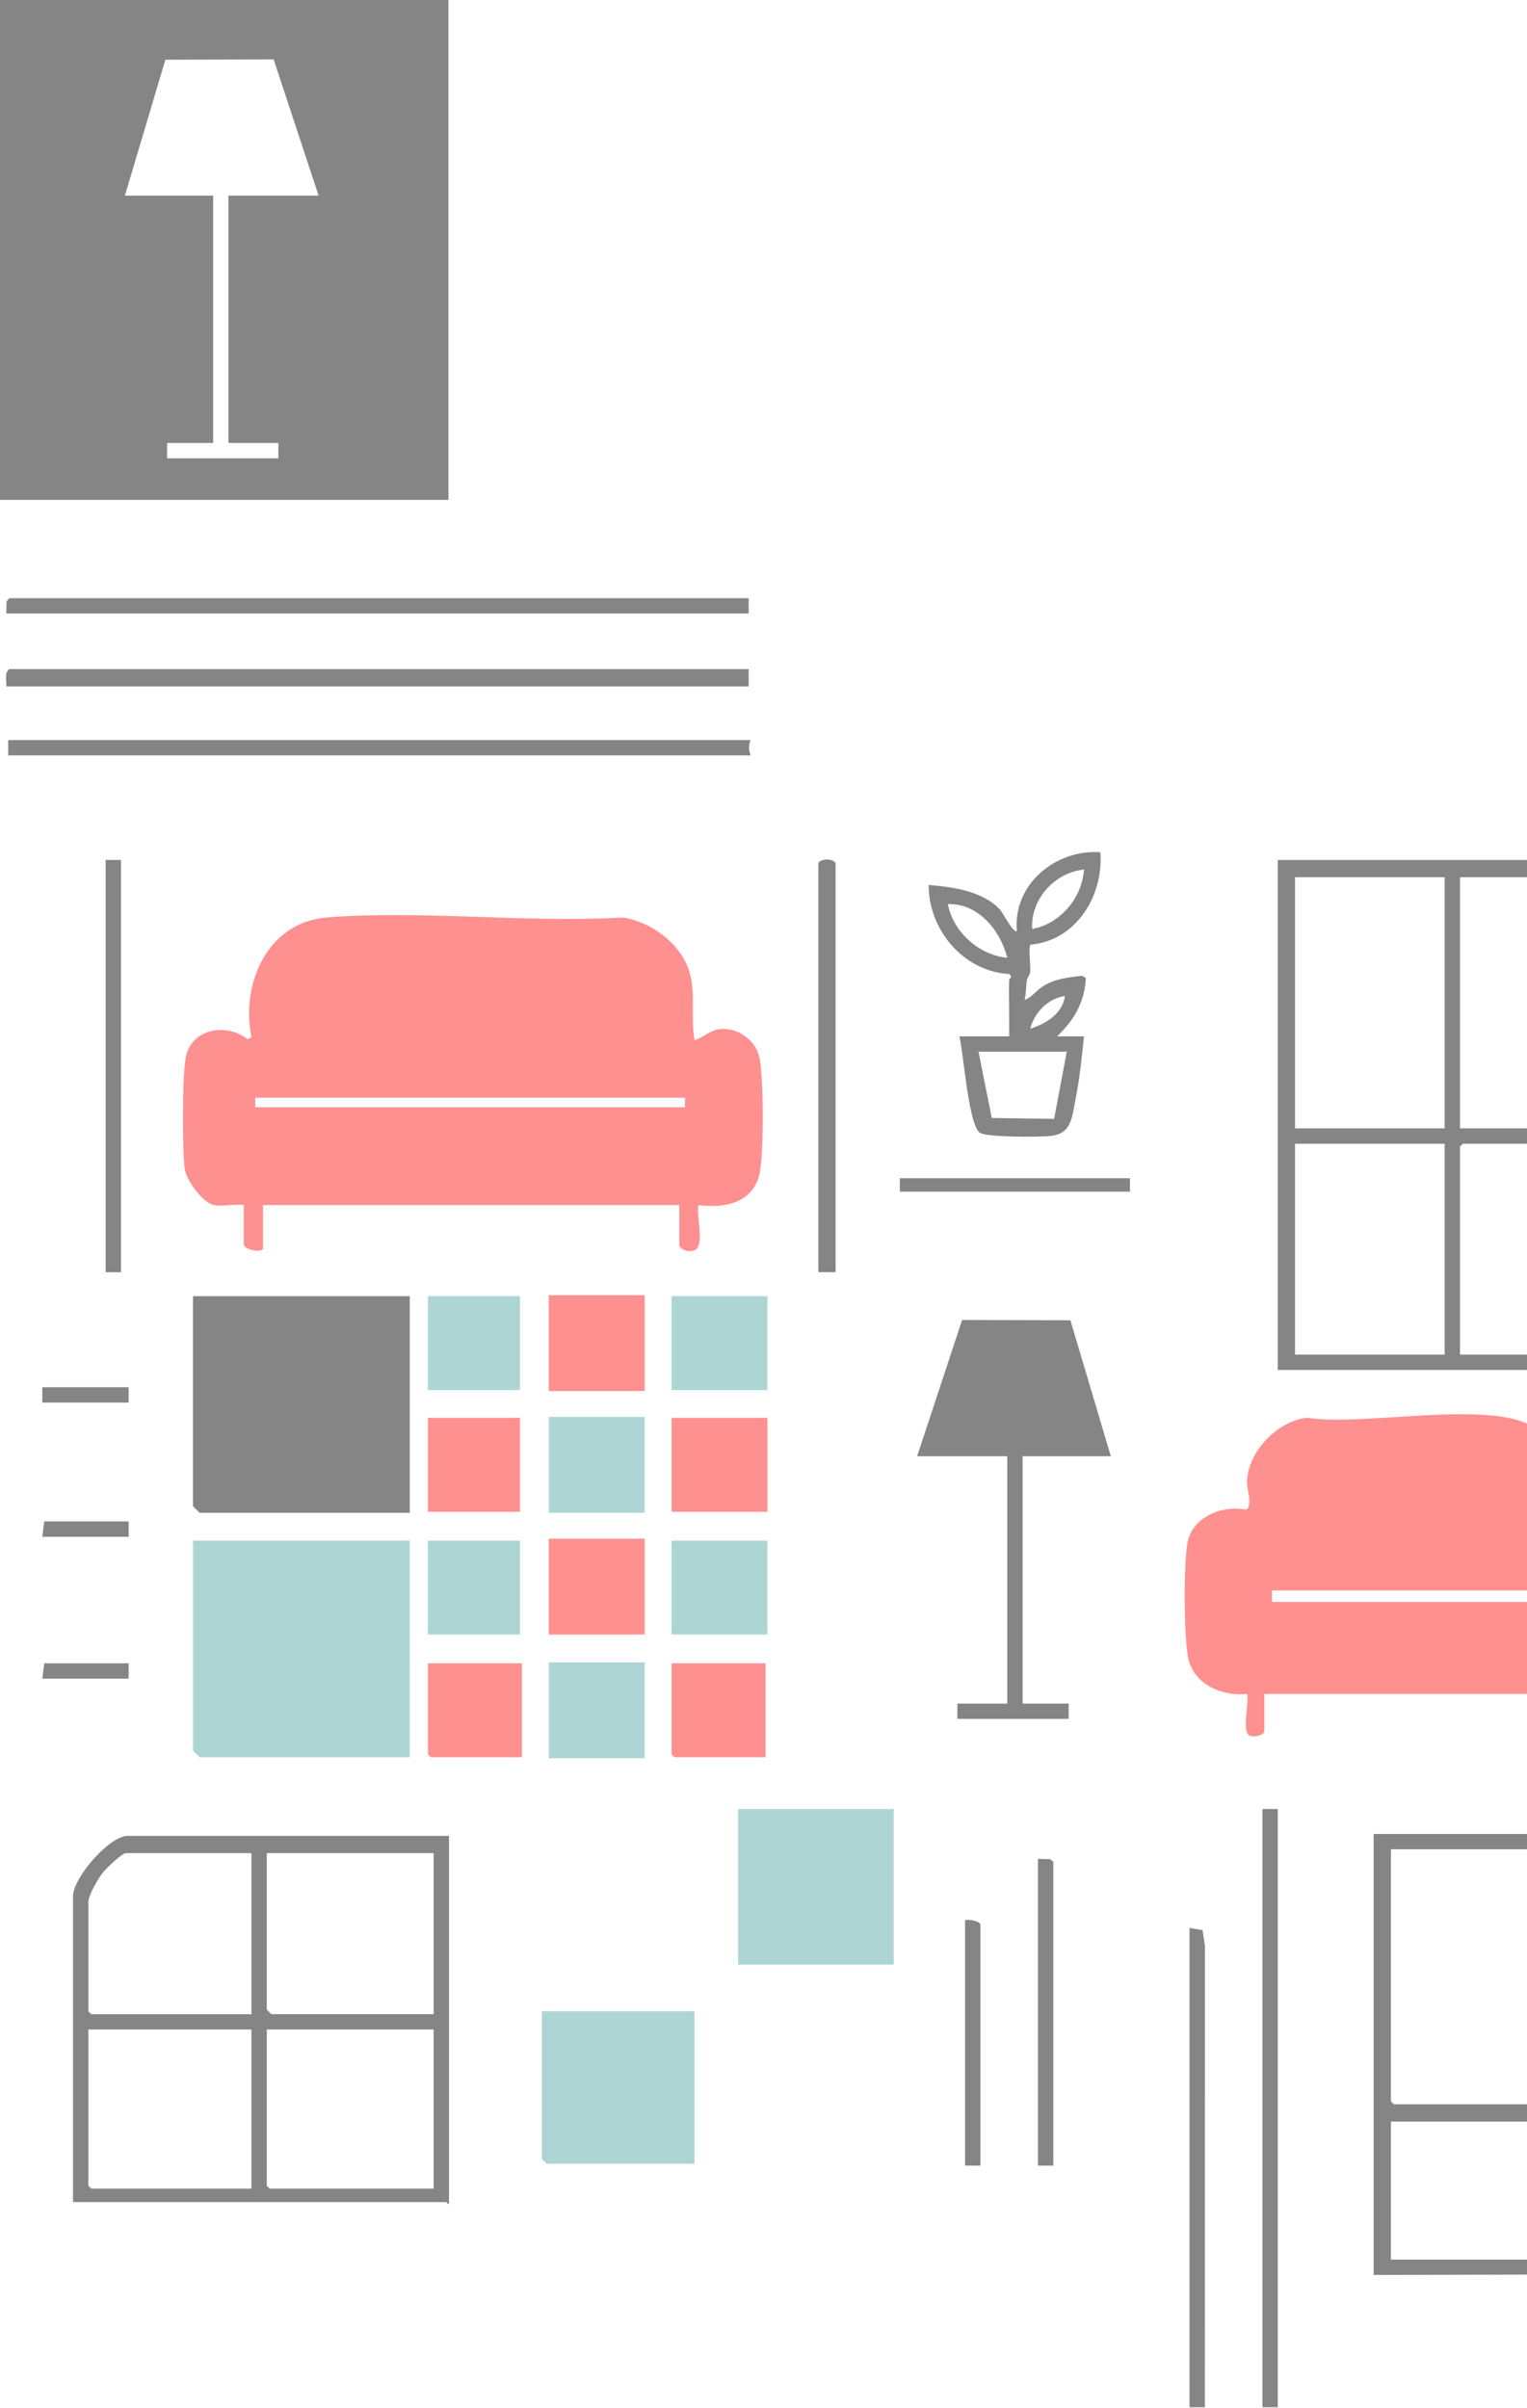 <svg width="499" height="787" viewBox="0 0 499 787" fill="none" xmlns="http://www.w3.org/2000/svg">
<g opacity="0.48">
<path d="M2.053 224.336H244.655V218.696H2.985C1.345 220.029 2.218 222.448 2.041 224.336H2.053Z" fill="black"/>
<path d="M2.053 200.524H244.655V195.521H2.997L2.148 196.548L2.053 200.524Z" fill="black"/>
<path d="M2.678 241.882V246.897H245.28C244.62 245.021 244.62 243.758 245.28 241.882H2.678Z" fill="black"/>
<path d="M69.937 393.867C66.232 393.124 60.934 385.82 60.379 382.115C59.529 376.357 59.482 349.725 60.886 344.721C63.353 335.883 74.374 334.408 80.922 339.671L82.161 339.01C78.645 321.429 87.365 301.381 106.905 299.847C137.927 297.405 172.111 301.712 203.462 299.871C212.477 301.157 221.846 307.954 224.95 316.615C227.628 324.072 225.54 332.19 226.979 339.966C229.575 339.187 231.746 337.028 234.472 336.485C240.36 335.293 246.85 339.707 248.148 345.453C249.564 351.73 249.741 378.563 248.006 384.486C245.363 393.466 236.395 394.894 228.242 393.867C227.404 397.171 230.472 406.894 227.003 408.617C225.41 409.407 221.976 408.581 221.976 406.717V393.867H85.937V408.275C84.486 409.584 79.672 408.168 79.672 406.705V393.855C76.781 393.466 72.639 394.398 69.96 393.855L69.937 393.867ZM223.84 358.775H83.412V361.914H223.84V358.775Z" fill="#FF1616"/>
<path d="M413.167 565.872C412.766 567.299 409.898 567.819 408.553 567.358C405.521 566.308 408.341 556.385 407.526 553.647C399.656 554.45 390.924 550.921 388.517 542.886C386.794 537.139 386.676 509.198 388.234 503.357C390.346 495.439 399.715 491.911 407.161 493.421L407.857 492.89C409.001 490.094 407.467 487.038 407.503 484.43C407.609 474.624 417.533 464.264 427.244 463.379C445.191 466.258 485.641 457.586 500.508 466.022C509.688 471.226 512.768 483.604 512.214 493.48C521.181 491.982 528.568 495.357 530.845 504.619C532.426 511.074 532.391 536.49 530.432 542.709C528.061 550.237 521.287 554.355 513.464 553.635C512.969 556.503 515.187 568.078 510.644 568.066C509.96 568.066 508.449 566.804 508.449 566.485V553.635H413.167V565.86V565.872ZM504.06 519.817H415.668V523.581H503.116C503.281 523.581 504.473 522.354 504.556 521.918L504.06 519.817Z" fill="#FF1616"/>
<path d="M531.022 281.074V447.756H417.556V281.074H531.022ZM472.094 286.702H423.196V368.793H472.094V286.702ZM526.007 286.702H477.109V368.793H526.007V286.702ZM472.094 373.808H423.196V442.742H472.094V373.808ZM526.007 373.808H478.053L477.109 374.752V442.742H526.007V373.808Z" fill="black"/>
<path d="M578.032 599.406V743.221L448.896 743.54V599.418H578.032V599.406ZM572.392 604.41H454.536V686.807L455.48 687.751H530.078L531.022 686.807V665.497C531.022 662.134 542.857 649.52 546.385 649.52H571.46L572.404 648.576V604.398L572.392 604.41ZM572.392 654.547H548.887C545.748 654.547 536.037 664.458 536.037 667.396V693.403H454.536V738.525H572.392V654.558V654.547Z" fill="black"/>
<path d="M146.729 600.032V720.342C146.269 720.507 145.974 719.716 145.785 719.716H23.859V619.773C23.859 613.684 35.777 600.032 41.724 600.032H146.729ZM82.161 605.672H41.098C39.883 605.672 34.644 610.722 33.629 611.997C32.119 613.896 28.874 619.419 28.874 621.661V657.378L29.818 658.322H82.161V605.684V605.672ZM141.714 605.672H87.176V656.741C87.176 656.847 88.627 658.31 88.746 658.31H141.714V605.672ZM82.161 663.314H28.874V714.383L29.818 715.327H82.161V663.314ZM141.714 663.314H87.176V714.383L88.12 715.327H141.714V663.314Z" fill="black"/>
<path d="M299.701 475.958L314.403 431.414L349.791 431.52L363.006 475.958H334.18V556.786H349.224V561.801H312.857V556.786H329.165V475.958H299.701Z" fill="black"/>
<path d="M329.79 320.237C329.79 320.048 330.463 319.576 330.368 319.057L329.814 318.337C314.887 317.558 303.406 303.906 303.465 289.227C311.382 289.912 321.247 291.21 326.911 297.428C327.595 298.183 331.336 305.346 332.292 304.26C330.958 289.027 344.988 277.51 359.584 278.537C360.67 292.649 351.785 307.399 336.787 308.744C335.926 309.287 336.893 315.871 336.646 317.7C336.504 318.75 335.702 319.553 335.572 320.379C335.23 322.491 335.371 324.721 334.805 326.809C337.354 325.936 338.687 323.6 341.118 322.16C345.153 319.789 349.012 319.482 353.578 318.915L354.841 319.635C354.428 327.588 351.065 333.346 345.448 338.715H354.227C353.531 345.311 352.847 352.415 351.537 358.893C350.298 365.017 350.321 370.574 343.253 371.282C339.513 371.66 323.1 371.719 320.397 370.339C316.456 368.309 314.887 343.801 313.483 338.715H329.778C329.884 332.568 329.637 326.385 329.778 320.225L329.79 320.237ZM354.227 284.201C344.764 285.121 336.693 293.876 337.306 303.623C346.498 301.971 353.637 293.404 354.227 284.201ZM329.153 313.027C326.946 304.119 319.678 295.174 309.73 295.493C311.524 304.614 319.831 312.154 329.153 313.027ZM347.962 325.559C342.498 326.29 338.003 330.939 336.681 336.202C341.66 334.715 347.372 331.187 347.962 325.559ZM348.599 343.73H319.76L324.103 365.394L344.469 365.701L348.599 343.73Z" fill="black"/>
<path d="M210.672 423.319H179.332V454.648H210.672V423.319Z" fill="#FF1616"/>
<path d="M210.672 463.108H179.332V494.436H210.672V463.108Z" fill="#53A8A6"/>
<path d="M210.672 502.896H179.332V534.225H210.672V502.896Z" fill="#FF1616"/>
<path d="M210.672 543.322H179.332V574.65H210.672V543.322Z" fill="#53A8A6"/>
<path d="M417.556 591.253H412.541V786.762H417.556V591.253Z" fill="black"/>
<path d="M250.791 463.415H219.451V494.117H250.791V463.415Z" fill="#FF1616"/>
<path d="M170.553 543.629V574.332H140.782L139.838 573.4V543.629H170.553Z" fill="#FF1616"/>
<path d="M292.054 591.253H241.186V642.098H292.054V591.253Z" fill="#53A8A6"/>
<path d="M226.944 657.355V707.185H178.612L177.09 705.663V657.355H226.944Z" fill="#53A8A6"/>
<path d="M133.903 503.522V574.332H65.229L63.069 572.173V503.522H133.903Z" fill="#53A8A6"/>
<path d="M133.903 423.626V494.436H65.229L63.069 492.277V423.626H133.903Z" fill="black"/>
<path d="M250.166 543.629V574.332H220.395L219.451 573.4V543.629H250.166Z" fill="#FF1616"/>
<path d="M169.928 463.415H139.838V494.117H169.928V463.415Z" fill="#FF1616"/>
<path d="M250.791 423.626H219.451V454.329H250.791V423.626Z" fill="#53A8A6"/>
<path d="M169.928 423.626H139.838V454.329H169.928V423.626Z" fill="#53A8A6"/>
<path d="M250.791 503.522H219.451V534.225H250.791V503.522Z" fill="#53A8A6"/>
<path d="M169.928 503.522H139.838V534.225H169.928V503.522Z" fill="#53A8A6"/>
<path d="M388.718 630.109L392.989 630.853L393.756 636.033L393.733 786.774L388.718 786.762V630.109Z" fill="black"/>
<path d="M273.057 415.791H267.417V282.006C268.667 280.543 271.806 280.543 273.057 282.006V415.791Z" fill="black"/>
<path d="M39.541 281.074H34.526V415.803H39.541V281.074Z" fill="black"/>
<path d="M344.209 707.81H339.194V607.548L343.171 607.643L344.209 608.492V707.81Z" fill="black"/>
<path d="M320.386 707.81H315.371V627.596C316.563 627.23 320.386 627.832 320.386 629.165V707.81Z" fill="black"/>
<path d="M369.272 385.088H294.049V389.478H369.272V385.088Z" fill="black"/>
<path d="M42.042 453.397H13.829V458.412H42.042V453.397Z" fill="black"/>
<path d="M42.042 543.629V548.644H13.829L14.455 543.629H42.042Z" fill="black"/>
<path d="M42.042 497.256V502.271H13.829L14.455 497.256H42.042Z" fill="black"/>
<path d="M146.541 0V163.379H-7.62939e-05V0H146.541ZM54.609 144.782V149.797H90.964V144.782H74.657V63.943H104.121L89.418 19.41L54.043 19.517L40.815 63.943H69.654V144.782H54.609Z" fill="black"/>
</g>
</svg>
